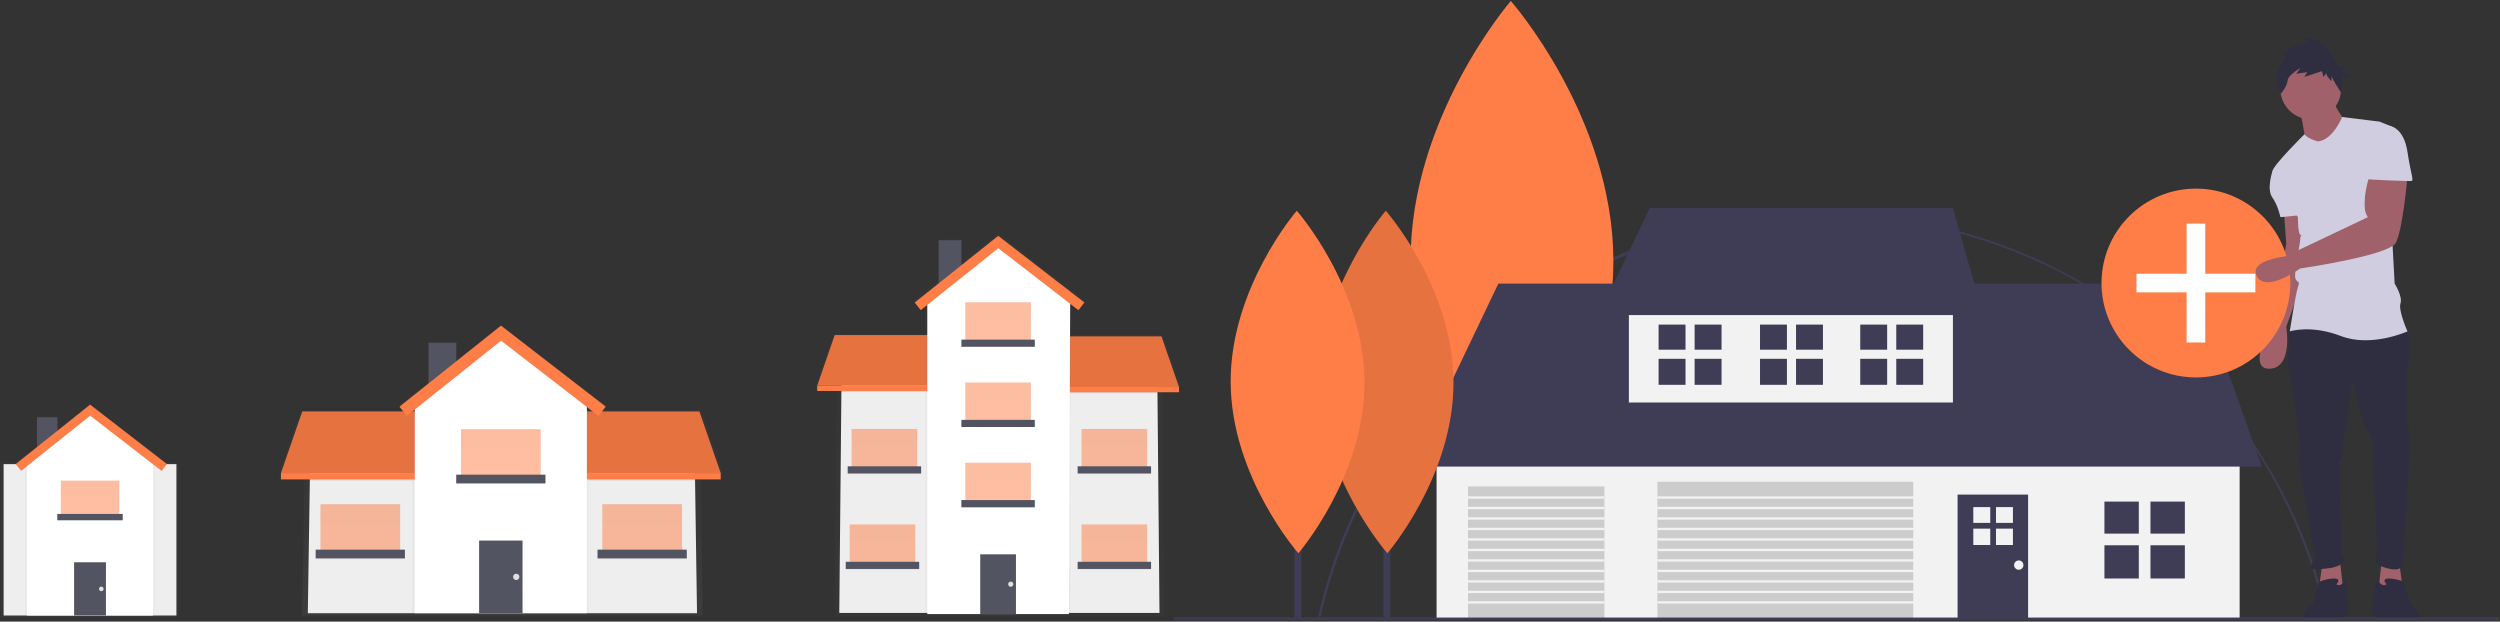 <svg width="917" height="228" viewBox="0 0 917 228" fill="none" xmlns="http://www.w3.org/2000/svg">
<rect x="0" y="0" width="917" height="228" fill="#333333" stroke="none"/>
<g opacity="0.7">
<path opacity="0.7" d="M153.881 150.066H213.246L256.681 154.989L257.698 225.79H110.875L111.891 157.017L153.881 150.066Z" fill="url(#paint0_linear)"/>
</g>
<path d="M255.665 224.923H112.908L113.925 157.885L154.016 150.934H213.969L254.649 155.857L255.665 224.923Z" fill="#EEEEEE"/>
<g opacity="0.7">
<path opacity="0.7" d="M167.634 125.451H156.921V146.593H167.634V125.451Z" fill="url(#paint1_linear)"/>
</g>
<g opacity="0.7">
<path opacity="0.7" d="M156.916 173.496V150.645H110.382L102.479 173.496V175.838H157.21V173.496H156.916Z" fill="url(#paint2_linear)"/>
</g>
<path d="M110.875 150.934H156.921V173.521H103.057L110.875 150.934Z" fill="#FF7E47"/>
<path opacity="0.1" d="M110.875 150.934H156.921V173.521H103.057L110.875 150.934Z" fill="black"/>
<path d="M157.21 173.521H103.057V175.838H157.21V173.521Z" fill="#FF7E47"/>
<g opacity="0.7">
<path opacity="0.7" d="M257.155 150.355H210.496V173.466H210.202V175.837H265.083V173.466L257.155 150.355Z" fill="url(#paint3_linear)"/>
</g>
<path d="M256.537 150.934H210.491V173.521H264.355L256.537 150.934Z" fill="#FF7E47"/>
<path opacity="0.1" d="M256.537 150.934H210.491V173.521H264.355L256.537 150.934Z" fill="black"/>
<path d="M210.197 175.843H264.35V173.526H210.197V175.843Z" fill="#FF7E47"/>
<path opacity="0.5" d="M146.786 184.961H117.537V203.203H146.786V184.961Z" fill="#FF7E47"/>
<path opacity="0.1" d="M148.52 201.902H115.798V205.086H148.52V201.902Z" fill="black"/>
<path d="M148.52 201.613H115.798V204.797H148.52V201.613Z" fill="#535461"/>
<g opacity="0.1">
<path opacity="0.1" d="M146.786 184.961H117.537V192.201H146.786V184.961Z" fill="black"/>
</g>
<path opacity="0.5" d="M250.169 184.961H220.92V203.203H250.169V184.961Z" fill="#FF7E47"/>
<path opacity="0.1" d="M251.903 201.902H219.181V205.086H251.903V201.902Z" fill="black"/>
<path d="M251.903 201.613H219.181V204.797H251.903V201.613Z" fill="#535461"/>
<g opacity="0.1">
<path opacity="0.1" d="M250.169 184.961H220.92V192.201H250.169V184.961Z" fill="black"/>
</g>
<g opacity="0.7">
<path opacity="0.7" d="M146.517 148.876L183.758 119.144L222.176 148.856L219.52 152.289L183.798 124.664L149.228 152.269L146.517 148.876Z" fill="url(#paint4_linear)"/>
</g>
<path opacity="0.1" d="M152.142 175.838H113.625V176.271H152.142V175.838Z" fill="black"/>
<path opacity="0.1" d="M254.948 175.838H215.997V176.271H254.948V175.838Z" fill="black"/>
<path d="M167.345 125.74H157.21V146.588H167.345V125.74Z" fill="#535461"/>
<g opacity="0.7">
<path opacity="0.7" d="M183.843 144.854L215.997 145.577V224.923H151.131V145.577L183.843 144.854Z" fill="url(#paint5_linear)"/>
</g>
<path d="M215.27 145.577V224.923H152.143V145.577L183.709 123.135L215.27 145.577Z" fill="white"/>
<path d="M191.666 198.279H175.741V224.922H191.666V198.279Z" fill="#535461"/>
<path opacity="0.1" d="M200.067 174.393H167.345V177.577H200.067V174.393Z" fill="black"/>
<path opacity="0.5" d="M198.333 157.451H169.084V175.693H198.333V157.451Z" fill="#FF7E47"/>
<path d="M200.067 174.104H167.345V177.288H200.067V174.104Z" fill="#535461"/>
<g opacity="0.1">
<path opacity="0.1" d="M198.333 157.451H169.084V164.691H198.333V157.451Z" fill="black"/>
</g>
<path d="M219.52 152.578L183.798 124.954L149.228 152.558L146.517 149.165L183.758 119.433L222.176 149.145L219.52 152.578Z" fill="#FF7E47"/>
<path d="M189.354 212.76C189.993 212.76 190.51 212.243 190.51 211.604C190.51 210.966 189.993 210.448 189.354 210.448C188.716 210.448 188.198 210.966 188.198 211.604C188.198 212.243 188.716 212.76 189.354 212.76Z" fill="#E0E0E0"/>
<g opacity="0.7">
<path opacity="0.7" d="M65.397 169.614H0.212V226.413H65.397V169.614Z" fill="url(#paint6_linear)"/>
</g>
<path d="M64.71 170.247H1.329V225.77H64.71V170.247Z" fill="#EEEEEE"/>
<g opacity="0.7">
<path opacity="0.7" d="M21.235 152.837H13.377V168.338H21.235V152.837Z" fill="url(#paint7_linear)"/>
</g>
<path d="M21.021 153.051H13.591V168.338H21.021V153.051Z" fill="#535461"/>
<g opacity="0.7">
<path opacity="0.7" d="M33.119 167.062L56.693 167.596V225.775H9.132V167.596L33.119 167.062Z" fill="url(#paint8_linear)"/>
</g>
<path d="M56.164 167.596V225.775H9.874V167.596L33.019 151.138L56.164 167.596Z" fill="white"/>
<path d="M38.859 206.237H27.179V225.77H38.859V206.237Z" fill="#535461"/>
<path opacity="0.5" d="M43.742 176.301H22.296V189.68H43.742V176.301Z" fill="#FF7E47"/>
<path d="M45.013 188.509H21.02V190.846H45.013V188.509Z" fill="#535461"/>
<g opacity="0.1">
<path opacity="0.1" d="M43.742 176.301H22.296V181.607H43.742V176.301Z" fill="black"/>
</g>
<g opacity="0.7">
<path opacity="0.7" d="M5.749 170.013L33.054 148.213L61.222 169.998L59.274 172.519L33.084 152.264L7.737 172.504L5.749 170.013Z" fill="url(#paint9_linear)"/>
</g>
<path d="M59.274 172.728L33.084 152.473L7.737 172.713L5.749 170.227L33.054 148.422L61.222 170.212L59.274 172.728Z" fill="#FF7E47"/>
<path d="M37.16 216.856C37.627 216.856 38.007 216.477 38.007 216.009C38.007 215.541 37.627 215.162 37.16 215.162C36.692 215.162 36.312 215.541 36.312 216.009C36.312 216.477 36.692 216.856 37.16 216.856Z" fill="#E0E0E0"/>
<g opacity="0.7">
<path opacity="0.7" d="M341.558 126.722H390.405L426.141 133.174L426.973 225.954H306.181L307.013 135.83L341.558 126.722Z" fill="url(#paint10_linear)"/>
</g>
<path d="M425.304 224.818H307.85L308.687 136.967L341.673 127.863H390.998L424.467 134.311L425.304 224.818Z" fill="#EEEEEE"/>
<g opacity="0.7">
<path opacity="0.7" d="M352.874 87.886H344.06V105.281H352.874V87.886Z" fill="url(#paint11_linear)"/>
</g>
<g opacity="0.7">
<path opacity="0.7" d="M344.06 141.471V122.671H305.772L299.27 141.471V143.399H344.299V141.471H344.06Z" fill="url(#paint12_linear)"/>
</g>
<path d="M306.181 122.91H344.06V141.496H299.748L306.181 122.91Z" fill="#FF7E47"/>
<path opacity="0.1" d="M306.181 122.91H344.06V141.496H299.748L306.181 122.91Z" fill="black"/>
<path d="M344.304 141.496H299.748V143.405H344.304V141.496Z" fill="#FF7E47"/>
<g opacity="0.7">
<path opacity="0.7" d="M426.53 122.91H388.143V141.924H387.898V143.878H433.047V141.924L426.53 122.91Z" fill="url(#paint13_linear)"/>
</g>
<path d="M426.022 123.389H388.138V141.969H432.455L426.022 123.389Z" fill="#FF7E47"/>
<path opacity="0.1" d="M426.022 123.389H388.138V141.969H432.455L426.022 123.389Z" fill="black"/>
<path d="M387.903 143.873H432.459V141.965H387.903V143.873Z" fill="#FF7E47"/>
<path opacity="0.5" d="M335.719 192.36H311.657V207.369H335.719V192.36Z" fill="#FF7E47"/>
<path opacity="0.1" d="M337.153 206.297H310.231V208.918H337.153V206.297Z" fill="black"/>
<path d="M337.153 206.063H310.231V208.684H337.153V206.063Z" fill="#535461"/>
<g opacity="0.1">
<path opacity="0.1" d="M335.719 192.36H311.657V198.315H335.719V192.36Z" fill="black"/>
</g>
<path opacity="0.5" d="M420.78 192.36H396.718V207.369H420.78V192.36Z" fill="#FF7E47"/>
<path opacity="0.1" d="M422.21 206.297H395.288V208.918H422.21V206.297Z" fill="black"/>
<path d="M422.21 206.063H395.288V208.684H422.21V206.063Z" fill="#535461"/>
<g opacity="0.1">
<path opacity="0.1" d="M420.78 192.36H396.718V198.315H420.78V192.36Z" fill="black"/>
</g>
<path opacity="0.5" d="M420.78 157.337H396.718V172.345H420.78V157.337Z" fill="#FF7E47"/>
<path opacity="0.1" d="M422.21 171.278H395.288V173.899H422.21V171.278Z" fill="black"/>
<path d="M422.21 171.039H395.288V173.66H422.21V171.039Z" fill="#535461"/>
<g opacity="0.1">
<path opacity="0.1" d="M420.78 157.337H396.718V163.291H420.78V157.337Z" fill="black"/>
</g>
<path opacity="0.5" d="M336.436 157.337H312.375V172.345H336.436V157.337Z" fill="#FF7E47"/>
<path opacity="0.1" d="M337.866 171.278H310.944V173.899H337.866V171.278Z" fill="black"/>
<path d="M337.866 171.039H310.944V173.66H337.866V171.039Z" fill="#535461"/>
<g opacity="0.1">
<path opacity="0.1" d="M336.436 157.337H312.375V163.291H336.436V157.337Z" fill="black"/>
</g>
<g opacity="0.7">
<path opacity="0.7" d="M335.5 110.139L366.144 85.674L397.75 110.119L395.562 112.945L366.179 90.218L337.732 112.93L335.5 110.139Z" fill="url(#paint14_linear)"/>
</g>
<path opacity="0.1" d="M340.128 143.399H308.443V143.758H340.128V143.399Z" fill="black"/>
<path opacity="0.1" d="M424.711 143.878H392.667V144.237H424.711V143.878Z" fill="black"/>
<path d="M352.641 88.126H344.299V105.282H352.641V88.126Z" fill="#535461"/>
<g opacity="0.7">
<path opacity="0.7" d="M366.333 108.854L392.787 109.905V225.242H339.416V109.905L366.333 108.854Z" fill="url(#paint15_linear)"/>
</g>
<path d="M392.547 110.164L392.069 225.242H340.128V109.447L366.099 89.914L392.547 110.164Z" fill="white"/>
<path d="M372.651 203.322H359.546V225.242H372.651V203.322Z" fill="#535461"/>
<path opacity="0.1" d="M379.562 183.665H352.64V186.286H379.562V183.665Z" fill="black"/>
<path opacity="0.5" d="M378.132 169.729H354.07V184.737H378.132V169.729Z" fill="#FF7E47"/>
<path d="M379.562 183.427H352.64V186.048H379.562V183.427Z" fill="#535461"/>
<g opacity="0.1">
<path opacity="0.1" d="M378.132 169.729H354.07V175.683H378.132V169.729Z" fill="black"/>
</g>
<path opacity="0.5" d="M378.132 140.306H354.07V155.314H378.132V140.306Z" fill="#FF7E47"/>
<path d="M379.562 154.003H352.64V156.624H379.562V154.003Z" fill="#535461"/>
<g opacity="0.1">
<path opacity="0.1" d="M378.132 140.306H354.07V146.26H378.132V140.306Z" fill="black"/>
</g>
<path opacity="0.5" d="M378.132 110.877H354.07V125.885H378.132V110.877Z" fill="#FF7E47"/>
<path d="M379.562 124.58H352.64V127.201H379.562V124.58Z" fill="#535461"/>
<g opacity="0.1">
<path opacity="0.1" d="M378.132 110.877H354.07V116.831H378.132V110.877Z" fill="black"/>
</g>
<path d="M395.562 113.782L366.179 91.05L337.732 113.762L335.5 110.971L366.144 86.506L397.75 110.951L395.562 113.782Z" fill="#FF7E47"/>
<path d="M370.748 215.232C371.273 215.232 371.699 214.805 371.699 214.28C371.699 213.754 371.273 213.328 370.748 213.328C370.222 213.328 369.796 213.754 369.796 214.28C369.796 214.805 370.222 215.232 370.748 215.232Z" fill="#E0E0E0"/>
<path d="M484.354 226.323L483.52 226.135C492.821 184.772 516.195 147.211 549.336 120.371C574.393 100.11 604.193 86.559 635.932 80.995C667.671 75.43 700.304 78.035 730.758 88.564C761.212 99.093 788.486 117.2 810.011 141.179C831.535 165.158 846.603 194.221 853.796 225.631L852.962 225.82C833.273 139.371 757.51 78.997 668.713 78.997C581.084 78.997 503.549 140.957 484.349 226.325L484.354 226.323Z" fill="#3F3D56"/>
<path d="M881.35 216.041L872.372 216.896L873.654 205.353L880.067 206.635L881.35 216.041Z" fill="#A0616A"/>
<path d="M837.742 77.524C837.742 77.524 838.597 89.067 838.597 89.495C838.597 89.922 832.612 119.421 832.612 119.421C832.612 119.421 824.062 135.667 832.612 135.24C841.163 134.812 838.597 119.849 838.597 119.849L847.575 95.053L843.728 77.524H837.742Z" fill="#A0616A"/>
<path d="M850.568 216.041L859.546 216.896L858.264 205.353L851.851 206.635L850.568 216.041Z" fill="#A0616A"/>
<path d="M842.018 118.566L839.88 121.559C839.88 121.559 838.598 134.385 839.88 138.66C841.163 142.935 843.728 162.601 843.728 163.884C843.728 165.166 844.155 166.021 843.728 166.449C843.3 166.876 842.018 166.876 842.873 167.731C843.728 168.586 843.728 171.151 843.728 171.151V173.289L849.286 204.926C849.286 204.926 845.865 208.773 848.431 208.773C850.996 208.773 860.401 208.773 859.974 204.498L859.119 204.071C859.119 204.071 857.836 175.854 858.263 174.572C858.691 173.289 858.263 170.724 858.263 170.724C858.263 170.724 857.408 169.441 858.263 169.014C859.119 168.586 859.119 165.166 859.119 165.166L862.966 139.087C862.966 139.087 866.386 156.616 868.524 158.326C870.662 160.036 870.234 164.311 870.234 164.311L871.944 201.933C871.944 201.933 870.234 206.208 871.944 207.063C873.654 207.918 880.922 210.911 881.35 206.636C881.777 202.36 883.915 165.166 883.915 163.456C883.915 161.746 883.487 160.891 883.915 159.608C884.342 158.326 883.487 158.326 883.915 158.326C884.342 158.326 883.06 157.043 883.06 156.188V135.24C883.06 135.24 883.487 130.964 883.915 130.109C884.342 129.254 883.487 128.399 883.915 127.117C884.342 125.834 883.06 121.559 883.06 121.559L863.821 116.429L842.018 118.566Z" fill="#2F2E41"/>
<path d="M856.981 214.331C856.981 214.331 859.118 212.193 856.126 212.193C854.204 212.233 852.312 212.669 850.568 213.476L848.43 221.171C848.43 221.171 839.666 228.225 849.499 227.37C859.332 226.515 857.836 227.157 857.836 227.157C857.836 227.157 860.828 226.302 861.256 225.447C861.683 224.591 860.401 212.193 860.401 212.193C860.401 212.193 859.118 215.614 856.981 214.331Z" fill="#2F2E41"/>
<path d="M875.365 214.331C875.365 214.331 873.227 212.193 876.22 212.193C878.141 212.233 880.033 212.669 881.777 213.476L883.915 221.171C883.915 221.171 892.679 228.225 882.846 227.37C873.013 226.515 873.227 227.157 873.227 227.157C873.227 227.157 870.234 226.302 869.807 225.447C869.379 224.591 871.944 212.193 871.944 212.193C871.944 212.193 873.227 215.614 875.365 214.331Z" fill="#2F2E41"/>
<path d="M556.666 76.212H552.86V226.55H556.666V76.212Z" fill="#3F3D56"/>
<path d="M591.79 95.369C592.032 147.937 555.047 190.728 555.047 190.728C555.047 190.728 517.668 148.283 517.426 95.711C517.183 43.14 554.169 0.353 554.169 0.353C554.169 0.353 591.547 42.798 591.79 95.369Z" fill="#FF7E47"/>
<path d="M821.497 164.311H526.935V226.729H821.497V164.311Z" fill="#F2F2F2"/>
<path d="M549.593 104.03H805.678L829.62 171.151H517.529L549.593 104.03Z" fill="#3F3D56"/>
<path d="M716.326 108.306H597.476V147.638H716.326V108.306Z" fill="#F2F2F2"/>
<path d="M586.36 115.574H727.442L716.327 76.242H605.171L586.36 115.574Z" fill="#3F3D56"/>
<path d="M701.791 176.709H607.95V226.729H701.791V176.709Z" fill="#CCCCCC"/>
<path d="M588.498 178.419H538.478V226.729H588.498V178.419Z" fill="#CCCCCC"/>
<path d="M743.902 181.412H718.037V226.729H743.902V181.412Z" fill="#3F3D56"/>
<path d="M916.62 226.516H430.529V227.371H916.62V226.516Z" fill="#3F3D56"/>
<path d="M509.952 127.356H507.44V226.563H509.952V127.356Z" fill="#3F3D56"/>
<path d="M533.134 139.998C533.294 174.688 508.887 202.925 508.887 202.925C508.887 202.925 484.221 174.916 484.061 140.225C483.901 105.533 508.308 77.298 508.308 77.298C508.308 77.298 532.974 105.307 533.134 139.998Z" fill="#FF7E47"/>
<path opacity="0.1" d="M533.134 139.998C533.294 174.688 508.887 202.925 508.887 202.925C508.887 202.925 484.221 174.916 484.061 140.225C483.901 105.533 508.308 77.298 508.308 77.298C508.308 77.298 532.974 105.307 533.134 139.998Z" fill="black"/>
<path d="M477.302 127.356H474.79V226.563H477.302V127.356Z" fill="#3F3D56"/>
<path d="M500.484 139.998C500.644 174.688 476.237 202.925 476.237 202.925C476.237 202.925 451.571 174.916 451.411 140.225C451.252 105.533 475.658 77.298 475.658 77.298C475.658 77.298 500.324 105.307 500.484 139.998Z" fill="#FF7E47"/>
<path d="M784.516 183.977H771.904V195.733H784.516V183.977Z" fill="#3F3D56"/>
<path d="M801.403 183.977H788.792V195.733H801.403V183.977Z" fill="#3F3D56"/>
<path d="M784.516 200.009H771.904V212.193H784.516V200.009Z" fill="#3F3D56"/>
<path d="M801.403 200.009H788.792V212.193H801.403V200.009Z" fill="#3F3D56"/>
<path d="M618.248 119.066H608.377V128.268H618.248V119.066Z" fill="#3F3D56"/>
<path d="M631.462 119.066H621.592V128.268H631.462V119.066Z" fill="#3F3D56"/>
<path d="M618.248 131.614H608.377V141.15H618.248V131.614Z" fill="#3F3D56"/>
<path d="M631.462 131.614H621.592V141.15H631.462V131.614Z" fill="#3F3D56"/>
<path d="M692.209 119.066H682.338V128.268H692.209V119.066Z" fill="#3F3D56"/>
<path d="M705.423 119.066H695.553V128.268H705.423V119.066Z" fill="#3F3D56"/>
<path d="M692.209 131.614H682.338V141.15H692.209V131.614Z" fill="#3F3D56"/>
<path d="M705.423 131.614H695.553V141.15H705.423V131.614Z" fill="#3F3D56"/>
<path d="M655.442 119.066H645.572V128.268H655.442V119.066Z" fill="#3F3D56"/>
<path d="M668.657 119.066H658.787V128.268H668.657V119.066Z" fill="#3F3D56"/>
<path d="M655.442 131.614H645.572V141.15H655.442V131.614Z" fill="#3F3D56"/>
<path d="M668.657 131.614H658.787V141.15H668.657V131.614Z" fill="#3F3D56"/>
<path d="M730.023 186.004H723.808V191.797H730.023V186.004Z" fill="#F2F2F2"/>
<path d="M738.342 186.004H732.128V191.797H738.342V186.004Z" fill="#F2F2F2"/>
<path d="M730.023 193.904H723.808V199.908H730.023V193.904Z" fill="#F2F2F2"/>
<path d="M738.342 193.904H732.128V199.908H738.342V193.904Z" fill="#F2F2F2"/>
<path d="M740.482 208.987C741.426 208.987 742.192 208.221 742.192 207.276C742.192 206.332 741.426 205.566 740.482 205.566C739.537 205.566 738.771 206.332 738.771 207.276C738.771 208.221 739.537 208.987 740.482 208.987Z" fill="#F2F2F2"/>
<path d="M702.005 182.053H607.95V182.908H702.005V182.053Z" fill="#F2F2F2"/>
<path d="M702.005 185.901H607.95V186.756H702.005V185.901Z" fill="#F2F2F2"/>
<path d="M702.005 189.748H607.95V190.603H702.005V189.748Z" fill="#F2F2F2"/>
<path d="M702.005 193.597H607.95V194.452H702.005V193.597Z" fill="#F2F2F2"/>
<path d="M702.005 197.443H607.95V198.298H702.005V197.443Z" fill="#F2F2F2"/>
<path d="M702.005 201.292H607.95V202.147H702.005V201.292Z" fill="#F2F2F2"/>
<path d="M702.005 205.14H607.95V205.995H702.005V205.14Z" fill="#F2F2F2"/>
<path d="M702.005 208.987H607.95V209.842H702.005V208.987Z" fill="#F2F2F2"/>
<path d="M702.005 212.835H607.95V213.69H702.005V212.835Z" fill="#F2F2F2"/>
<path d="M702.005 216.683H607.95V217.538H702.005V216.683Z" fill="#F2F2F2"/>
<path d="M702.005 220.53H607.95V221.385H702.005V220.53Z" fill="#F2F2F2"/>
<path d="M588.498 182.053H538.478V182.908H588.498V182.053Z" fill="#F2F2F2"/>
<path d="M588.498 185.901H538.478V186.756H588.498V185.901Z" fill="#F2F2F2"/>
<path d="M588.498 189.748H538.478V190.603H588.498V189.748Z" fill="#F2F2F2"/>
<path d="M588.498 193.597H538.478V194.452H588.498V193.597Z" fill="#F2F2F2"/>
<path d="M588.498 197.443H538.478V198.298H588.498V197.443Z" fill="#F2F2F2"/>
<path d="M588.498 201.292H538.478V202.147H588.498V201.292Z" fill="#F2F2F2"/>
<path d="M588.498 205.14H538.478V205.995H588.498V205.14Z" fill="#F2F2F2"/>
<path d="M588.498 208.987H538.478V209.842H588.498V208.987Z" fill="#F2F2F2"/>
<path d="M588.498 212.835H538.478V213.69H588.498V212.835Z" fill="#F2F2F2"/>
<path d="M588.498 216.683H538.478V217.538H588.498V216.683Z" fill="#F2F2F2"/>
<path d="M588.498 220.53H538.478V221.385H588.498V220.53Z" fill="#F2F2F2"/>
<path d="M805.465 138.446C824.59 138.446 840.094 122.942 840.094 103.817C840.094 84.692 824.59 69.188 805.465 69.188C786.339 69.188 770.835 84.692 770.835 103.817C770.835 122.942 786.339 138.446 805.465 138.446Z" fill="#FF7E47"/>
<path d="M783.661 100.397V107.237H802.045V125.621H808.885V107.237H827.268V100.397H808.885V82.014H802.045V100.397H783.661Z" fill="white"/>
<path d="M847.576 43.751C853.714 43.751 858.691 38.774 858.691 32.635C858.691 26.496 853.714 21.52 847.576 21.52C841.437 21.52 836.46 26.496 836.46 32.635C836.46 38.774 841.437 43.751 847.576 43.751Z" fill="#A0616A"/>
<path d="M843.728 40.758C843.728 40.758 845.438 49.308 845.438 50.591C845.438 51.873 852.706 55.721 852.706 55.721L860.829 45.46C860.829 45.46 855.699 38.193 855.699 36.482L843.728 40.758Z" fill="#A0616A"/>
<path d="M850.141 51.873C850.141 51.873 846.414 50.882 845.285 49.24C845.285 49.24 833.467 60.851 833.467 62.989L842.873 79.662C842.873 79.662 842.873 85.648 843.728 86.075C844.583 86.503 843.728 86.075 843.728 87.785C843.728 89.495 841.163 100.611 842.018 102.321C842.873 104.031 843.728 102.748 842.873 105.314C842.018 107.879 839.88 121.559 839.88 121.559C839.88 121.559 847.575 118.994 858.691 123.269C869.807 127.545 883.06 121.559 883.06 121.559C883.06 121.559 879.64 113.864 880.495 111.299C881.35 108.734 878.357 104.031 878.357 104.031L876.219 64.699C876.219 64.699 879.212 47.171 877.074 46.316L872.799 44.605L859.108 42.923C859.108 42.923 855.698 51.446 850.141 51.873V51.873Z" fill="#D0CDE1"/>
<path d="M837.743 59.996L833.468 62.989C833.468 62.989 831.33 69.402 833.468 72.394C835.605 75.387 836.46 79.662 836.46 79.662L845.011 78.807L837.743 59.996Z" fill="#D0CDE1"/>
<path d="M869.379 63.844C869.379 63.844 866.903 70.21 867.42 76.509C867.515 77.636 867.895 78.722 868.524 79.662L838.194 94.061C838.194 94.061 824.489 95.48 827.909 101.466C831.33 107.451 843.728 98.473 843.728 98.473C843.728 98.473 876.219 93.77 878.784 89.068C881.35 84.365 883.06 64.699 883.06 64.699L869.379 63.844Z" fill="#A0616A"/>
<path d="M839.089 20.886L837.161 20.114C837.161 20.114 841.193 15.676 846.802 16.062L845.224 14.325C845.224 14.325 849.08 12.781 852.586 16.834C854.429 18.964 856.561 21.468 857.89 24.289H859.955L859.093 26.186L862.11 28.084L859.014 27.743C859.307 29.381 859.207 31.066 858.721 32.658L858.804 34.158C858.804 34.158 855.215 28.605 855.215 27.833V29.763C855.215 29.763 853.287 28.026 853.287 26.868L852.235 28.219L851.709 26.096L845.224 28.219L846.276 26.483L842.244 27.061L843.822 24.939C843.822 24.939 839.264 27.447 839.089 29.57C838.914 31.693 836.635 34.395 836.635 34.395L835.583 32.465C835.583 32.465 834.006 23.781 839.089 20.886L839.089 20.886Z" fill="#2F2E41"/>
<path d="M870.662 46.315H877.074C877.074 46.315 881.777 47.17 883.06 55.721C884.342 64.271 885.625 66.409 884.342 66.409C883.06 66.409 867.669 65.981 867.669 65.554C867.669 65.126 870.662 46.315 870.662 46.315Z" fill="#D0CDE1"/>
<defs>
<linearGradient id="paint0_linear" x1="184.286" y1="225.79" x2="184.286" y2="150.066" gradientUnits="userSpaceOnUse">
<stop stop-color="#808080" stop-opacity="0.25"/>
<stop offset="0.54" stop-color="#808080" stop-opacity="0.12"/>
<stop offset="1" stop-color="#808080" stop-opacity="0.1"/>
</linearGradient>
<linearGradient id="paint1_linear" x1="3641.32" y1="2710.06" x2="3641.32" y2="1813.22" gradientUnits="userSpaceOnUse">
<stop stop-color="#808080" stop-opacity="0.25"/>
<stop offset="0.54" stop-color="#808080" stop-opacity="0.12"/>
<stop offset="1" stop-color="#808080" stop-opacity="0.1"/>
</linearGradient>
<linearGradient id="paint2_linear" x1="14341.3" y1="4709.32" x2="14341.3" y2="3435.56" gradientUnits="userSpaceOnUse">
<stop stop-color="#808080" stop-opacity="0.25"/>
<stop offset="0.54" stop-color="#808080" stop-opacity="0.12"/>
<stop offset="1" stop-color="#808080" stop-opacity="0.1"/>
</linearGradient>
<linearGradient id="paint3_linear" x1="26360.7" y1="4761.32" x2="26360.7" y2="3458.17" gradientUnits="userSpaceOnUse">
<stop stop-color="#808080" stop-opacity="0.25"/>
<stop offset="0.54" stop-color="#808080" stop-opacity="0.12"/>
<stop offset="1" stop-color="#808080" stop-opacity="0.1"/>
</linearGradient>
<linearGradient id="paint4_linear" x1="28105.4" y1="4550.37" x2="28105.4" y2="2345.53" gradientUnits="userSpaceOnUse">
<stop stop-color="#808080" stop-opacity="0.25"/>
<stop offset="0.54" stop-color="#808080" stop-opacity="0.12"/>
<stop offset="1" stop-color="#808080" stop-opacity="0.1"/>
</linearGradient>
<linearGradient id="paint5_linear" x1="24019.9" y1="22520.8" x2="24019.9" y2="9654.59" gradientUnits="userSpaceOnUse">
<stop stop-color="#808080" stop-opacity="0.25"/>
<stop offset="0.54" stop-color="#808080" stop-opacity="0.12"/>
<stop offset="1" stop-color="#808080" stop-opacity="0.1"/>
</linearGradient>
<linearGradient id="paint6_linear" x1="4263.95" y1="16212.4" x2="4263.95" y2="9737.95" gradientUnits="userSpaceOnUse">
<stop stop-color="#808080" stop-opacity="0.25"/>
<stop offset="0.54" stop-color="#808080" stop-opacity="0.12"/>
<stop offset="1" stop-color="#808080" stop-opacity="0.1"/>
</linearGradient>
<linearGradient id="paint7_linear" x1="282.902" y1="2724.53" x2="282.902" y2="2242.28" gradientUnits="userSpaceOnUse">
<stop stop-color="#808080" stop-opacity="0.25"/>
<stop offset="0.54" stop-color="#808080" stop-opacity="0.12"/>
<stop offset="1" stop-color="#808080" stop-opacity="0.1"/>
</linearGradient>
<linearGradient id="paint8_linear" x1="3130.07" y1="16675.2" x2="3130.07" y2="9757.12" gradientUnits="userSpaceOnUse">
<stop stop-color="#808080" stop-opacity="0.25"/>
<stop offset="0.54" stop-color="#808080" stop-opacity="0.12"/>
<stop offset="1" stop-color="#808080" stop-opacity="0.1"/>
</linearGradient>
<linearGradient id="paint9_linear" x1="3710.26" y1="4384.51" x2="3710.26" y2="3198.87" gradientUnits="userSpaceOnUse">
<stop stop-color="#808080" stop-opacity="0.25"/>
<stop offset="0.54" stop-color="#808080" stop-opacity="0.12"/>
<stop offset="1" stop-color="#808080" stop-opacity="0.1"/>
</linearGradient>
<linearGradient id="paint10_linear" x1="89120.3" y1="28063.6" x2="89120.3" y2="8301.48" gradientUnits="userSpaceOnUse">
<stop stop-color="#808080" stop-opacity="0.25"/>
<stop offset="0.54" stop-color="#808080" stop-opacity="0.12"/>
<stop offset="1" stop-color="#808080" stop-opacity="0.1"/>
</linearGradient>
<linearGradient id="paint11_linear" x1="6504.73" y1="772.376" x2="6504.73" y2="165.119" gradientUnits="userSpaceOnUse">
<stop stop-color="#808080" stop-opacity="0.25"/>
<stop offset="0.54" stop-color="#808080" stop-opacity="0.12"/>
<stop offset="1" stop-color="#808080" stop-opacity="0.1"/>
</linearGradient>
<linearGradient id="paint12_linear" x1="29359.9" y1="2524.06" x2="29359.9" y2="1661.76" gradientUnits="userSpaceOnUse">
<stop stop-color="#808080" stop-opacity="0.25"/>
<stop offset="0.54" stop-color="#808080" stop-opacity="0.12"/>
<stop offset="1" stop-color="#808080" stop-opacity="0.1"/>
</linearGradient>
<linearGradient id="paint13_linear" x1="37561.8" y1="2572.13" x2="37561.8" y2="1689.82" gradientUnits="userSpaceOnUse">
<stop stop-color="#808080" stop-opacity="0.25"/>
<stop offset="0.54" stop-color="#808080" stop-opacity="0.12"/>
<stop offset="1" stop-color="#808080" stop-opacity="0.1"/>
</linearGradient>
<linearGradient id="paint14_linear" x1="46111.7" y1="1578.21" x2="46111.7" y2="85.674" gradientUnits="userSpaceOnUse">
<stop stop-color="#808080" stop-opacity="0.25"/>
<stop offset="0.54" stop-color="#808080" stop-opacity="0.12"/>
<stop offset="1" stop-color="#808080" stop-opacity="0.1"/>
</linearGradient>
<linearGradient id="paint15_linear" x1="39529.5" y1="32709.1" x2="39529.5" y2="5523.23" gradientUnits="userSpaceOnUse">
<stop stop-color="#808080" stop-opacity="0.25"/>
<stop offset="0.54" stop-color="#808080" stop-opacity="0.12"/>
<stop offset="1" stop-color="#808080" stop-opacity="0.1"/>
</linearGradient>
</defs>
</svg>
